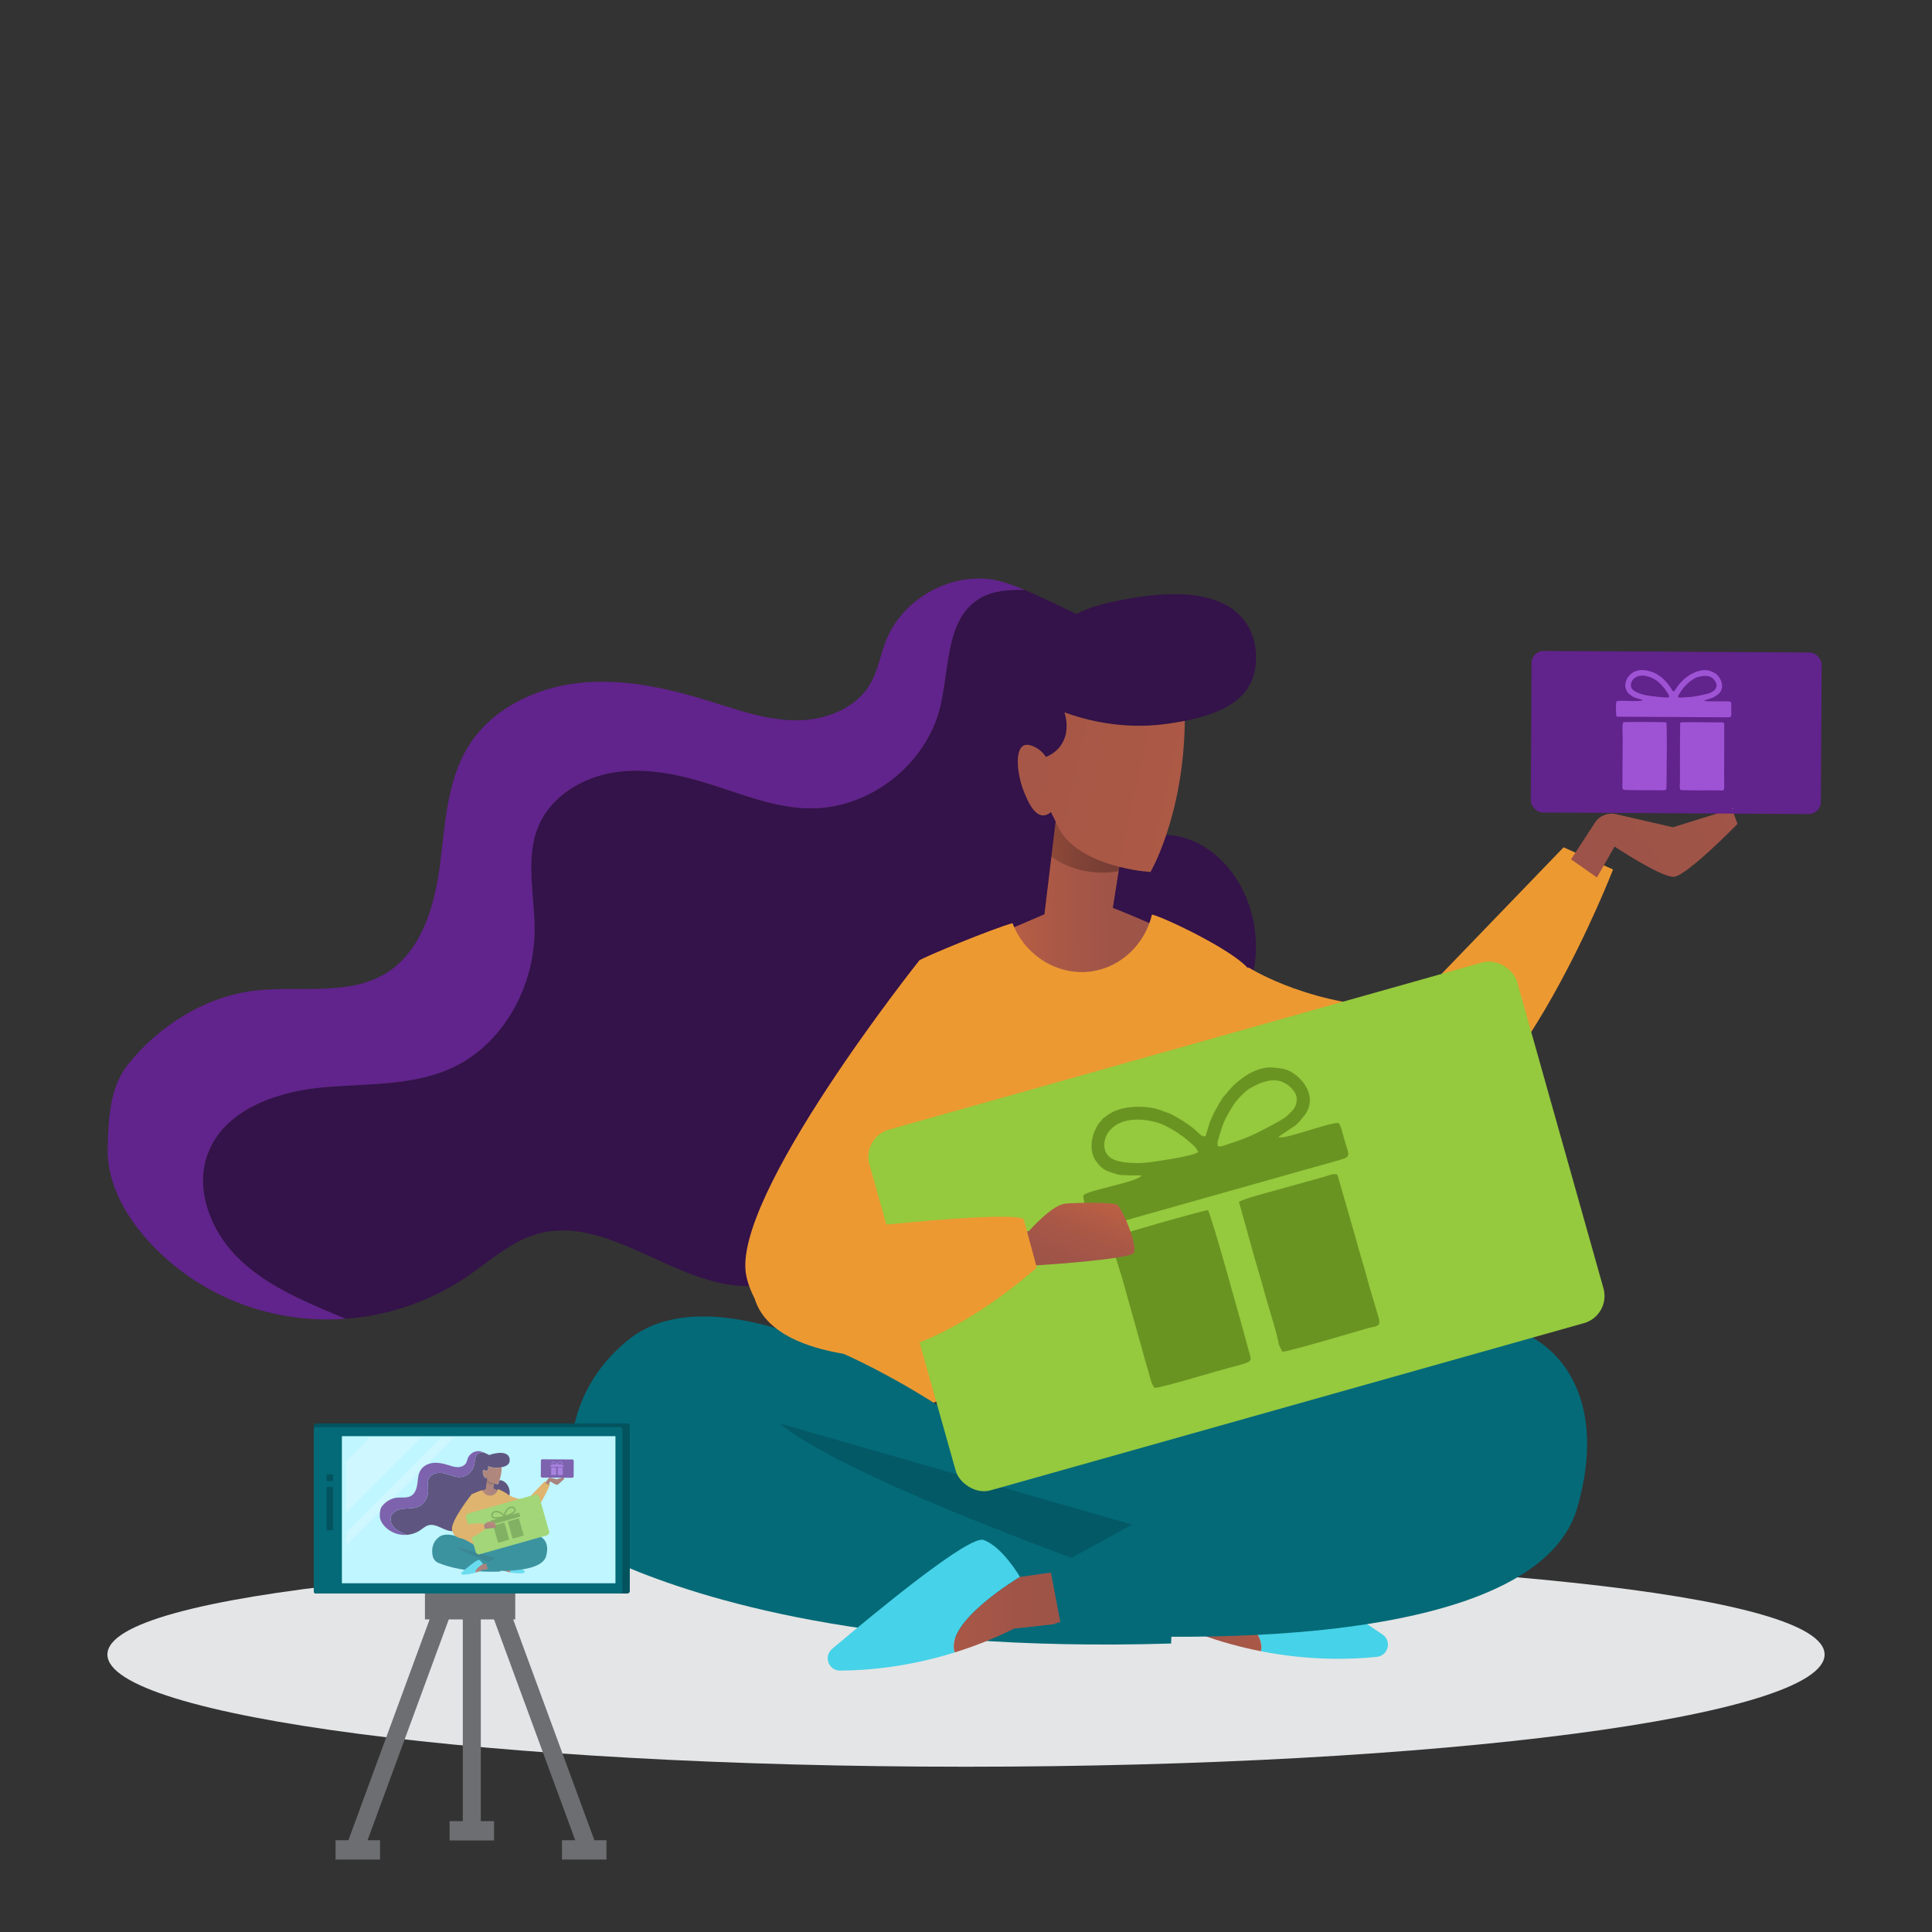 <?xml version="1.0" encoding="UTF-8"?>
<svg id="Layer_2" data-name="Layer 2" xmlns="http://www.w3.org/2000/svg" xmlns:xlink="http://www.w3.org/1999/xlink" viewBox="0 0 1024 1024">
  <rect x="0" y="0" width="1024" height="1024" fill="#333333" stroke="none"/>
  <defs>
    <linearGradient id="_ÂÁ_Ï_ÌÌ_È_____ËÂÌÚ_75" data-name="¡ÂÁ˚ÏˇÌÌ˚È „‡‰ËÂÌÚ 75" x1="1873.44" y1="396.625" x2="1982.106" y2="396.625" gradientTransform="translate(-1367.459 77.087) rotate(-.837) scale(1 1.194)" gradientUnits="userSpaceOnUse">
      <stop offset="0" stop-color="#c96642"/>
      <stop offset=".163" stop-color="#ad583d"/>
      <stop offset=".365" stop-color="#924b39"/>
      <stop offset=".571" stop-color="#7f4236"/>
      <stop offset=".781" stop-color="#733c34"/>
      <stop offset="1" stop-color="#703b34"/>
    </linearGradient>
    <linearGradient id="_ÂÁ_Ï_ÌÌ_È_____ËÂÌÚ_151" data-name="¡ÂÁ˚ÏˇÌÌ˚È „‡‰ËÂÌÚ 151" x1="1873.136" y1="675.97" x2="1981.802" y2="675.97" gradientTransform="translate(-1369.88 -108.544) rotate(-.837)" gradientUnits="userSpaceOnUse">
      <stop offset="0" stop-color="#c96642"/>
      <stop offset=".111" stop-color="#bf6143"/>
      <stop offset=".398" stop-color="#ac5946"/>
      <stop offset=".692" stop-color="#a05448"/>
      <stop offset="1" stop-color="#9d5349"/>
    </linearGradient>
    <linearGradient id="_ÂÁ_Ï_ÌÌ_È_____ËÂÌÚ_151-2" data-name="¡ÂÁ˚ÏˇÌÌ˚È „‡‰ËÂÌÚ 151" x1="3737.263" y1="773.59" x2="4387.253" y2="773.59" gradientTransform="translate(4694.384 515.977) rotate(-167.748) scale(1 -1)" xlink:href="#_ÂÁ_Ï_ÌÌ_È_____ËÂÌÚ_151"/>
    <linearGradient id="_ÂÁ_Ï_ÌÌ_È_____ËÂÌÚ_151-3" data-name="¡ÂÁ˚ÏˇÌÌ˚È „‡‰ËÂÌÚ 151" x1="438.696" y1="853.402" x2="582.377" y2="853.402" gradientTransform="matrix(1, 0, 0, 1, 0, 0)" xlink:href="#_ÂÁ_Ï_ÌÌ_È_____ËÂÌÚ_151"/>
    <linearGradient id="_ÂÁ_Ï_ÌÌ_È_____ËÂÌÚ_151-4" data-name="¡ÂÁ˚ÏˇÌÌ˚È „‡‰ËÂÌÚ 151" x1="176.219" y1="875.549" x2="319.898" y2="875.549" gradientTransform="translate(813.004 -43.912) rotate(173.771) scale(1 -1)" xlink:href="#_ÂÁ_Ï_ÌÌ_È_____ËÂÌÚ_151"/>
    <linearGradient id="_ÂÁ_Ï_ÌÌ_È_____ËÂÌÚ_151-5" data-name="¡ÂÁ˚ÏˇÌÌ˚È „‡‰ËÂÌÚ 151" x1="389.261" y1="957.635" x2="267.455" y2="1168.609" gradientTransform="translate(1075.683 -707.614) rotate(24.135)" xlink:href="#_ÂÁ_Ï_ÌÌ_È_____ËÂÌÚ_151"/>
    <linearGradient id="_ÂÁ_Ï_ÌÌ_È_____ËÂÌÚ_72" data-name="¡ÂÁ˚ÏˇÌÌ˚È „‡‰ËÂÌÚ 72" x1="918.018" y1="428.723" x2="918.76" y2="428.723" gradientTransform="matrix(1, 0, 0, 1, 0, 0)" gradientUnits="userSpaceOnUse">
      <stop offset="0" stop-color="#f5d29c"/>
      <stop offset=".711" stop-color="#f8d0aa"/>
      <stop offset="1" stop-color="#facfb2"/>
    </linearGradient>
    <linearGradient id="_ÂÁ_Ï_ÌÌ_È_____ËÂÌÚ_151-6" data-name="¡ÂÁ˚ÏˇÌÌ˚È „‡‰ËÂÌÚ 151" x1="817.811" y1="722.47" x2="787.599" y2="774.8" gradientTransform="translate(-520.245 -42.792) rotate(-3.03) scale(1.296 1)" xlink:href="#_ÂÁ_Ï_ÌÌ_È_____ËÂÌÚ_151"/>
    <linearGradient id="_ÂÁ_Ï_ÌÌ_È_____ËÂÌÚ_75-2" data-name="¡ÂÁ˚ÏˇÌÌ˚È „‡‰ËÂÌÚ 75" x1="1609.694" y1="619.659" x2="1621.988" y2="619.659" xlink:href="#_ÂÁ_Ï_ÌÌ_È_____ËÂÌÚ_75"/>
    <linearGradient id="_ÂÁ_Ï_ÌÌ_È_____ËÂÌÚ_151-7" data-name="¡ÂÁ˚ÏˇÌÌ˚È „‡‰ËÂÌÚ 151" x1="1609.381" y1="927.654" x2="1621.676" y2="927.654" xlink:href="#_ÂÁ_Ï_ÌÌ_È_____ËÂÌÚ_151"/>
    <linearGradient id="_ÂÁ_Ï_ÌÌ_È_____ËÂÌÚ_151-8" data-name="¡ÂÁ˚ÏˇÌÌ˚È „‡‰ËÂÌÚ 151" x1="4242.219" y1="1200.19" x2="4315.76" y2="1200.19" gradientTransform="translate(4694.384 515.977) rotate(-167.748) scale(1 -1)" xlink:href="#_ÂÁ_Ï_ÌÌ_È_____ËÂÌÚ_151"/>
    <linearGradient id="_ÂÁ_Ï_ÌÌ_È_____ËÂÌÚ_151-9" data-name="¡ÂÁ˚ÏˇÌÌ˚È „‡‰ËÂÌÚ 151" x1="244.484" y1="830.978" x2="260.74" y2="830.978" gradientTransform="matrix(1, 0, 0, 1, 0, 0)" xlink:href="#_ÂÁ_Ï_ÌÌ_È_____ËÂÌÚ_151"/>
    <linearGradient id="_ÂÁ_Ï_ÌÌ_È_____ËÂÌÚ_151-10" data-name="¡ÂÁ˚ÏˇÌÌ˚È „‡‰ËÂÌÚ 151" x1="626.91" y1="810.771" x2="643.166" y2="810.771" gradientTransform="translate(813.004 -43.912) rotate(173.771) scale(1 -1)" xlink:href="#_ÂÁ_Ï_ÌÌ_È_____ËÂÌÚ_151"/>
    <linearGradient id="_ÂÁ_Ï_ÌÌ_È_____ËÂÌÚ_151-11" data-name="¡ÂÁ˚ÏˇÌÌ˚È „‡‰ËÂÌÚ 151" x1="-91.823" y1="1661.637" x2="-105.604" y2="1685.507" gradientTransform="translate(1075.683 -707.614) rotate(24.135)" xlink:href="#_ÂÁ_Ï_ÌÌ_È_____ËÂÌÚ_151"/>
    <linearGradient id="_ÂÁ_Ï_ÌÌ_È_____ËÂÌÚ_72-2" data-name="¡ÂÁ˚ÏˇÌÌ˚È „‡‰ËÂÌÚ 72" x1="298.715" y1="782.93" x2="298.799" y2="782.93" xlink:href="#_ÂÁ_Ï_ÌÌ_È_____ËÂÌÚ_72"/>
    <linearGradient id="_ÂÁ_Ï_ÌÌ_È_____ËÂÌÚ_151-12" data-name="¡ÂÁ˚ÏˇÌÌ˚È „‡‰ËÂÌÚ 151" x1="566.666" y1="887.722" x2="563.248" y2="893.642" gradientTransform="translate(-520.245 -42.792) rotate(-3.03) scale(1.296 1)" xlink:href="#_ÂÁ_Ï_ÌÌ_È_____ËÂÌÚ_151"/>
  </defs>
  <path d="M967.067,876.938c0,32.84-203.74,59.463-455.067,59.463s-455.067-26.622-455.067-59.463,202.837-51.571,454.164-51.571,455.97,18.73,455.97,51.571Z" fill="#e4e5e6"/>
  <g>
    <g>
      <path d="M620.445,470.54c-3.498-4.273-30.996-17.166-30.996-17.166l3.036-23.302s-7.853,2.255-17.979-.092c-3.186-.739-6.587-1.951-10.053-3.821-2.558-1.382-5.142-3.084-7.691-5.287l-3.609,36.442s-22.044,11.393-32.208,16.118c-17.755,8.256-3.125,22.708-3.647,21.941,.032,.053,.071,.123,.128,.232,1.243,2.367,51.109,128.694,52.97,128.885,1.859,.192,53.545-149.675,50.047-153.95Z" fill="url(#_ÂÁ_Ï_ÌÌ_È_____ËÂÌÚ_75)"/>
      <path d="M620.808,495.48c-3.487-3.569-30.954-14.298-30.954-14.298l3.092-19.517s-7.858,1.906-17.978-.034c-3.184-.611-6.582-1.618-10.043-3.175-2.555-1.151-5.135-2.57-7.678-4.408l-3.695,30.518s-22.071,9.59-32.245,13.571c-17.774,6.954-3.179,19.019-3.698,18.378,.032,.044,.071,.103,.128,.194,1.238,1.978,50.802,107.625,52.663,107.781,1.859,.156,53.898-125.439,50.41-129.009Z" fill="url(#_ÂÁ_Ï_ÌÌ_È_____ËÂÌÚ_151)"/>
      <path d="M620.808,495.479c-3.487-3.569-30.955-14.298-30.955-14.298l3.093-19.516,.353-2.233c9.141,2.289,16.475,2.72,16.475,2.72,0,0,4.068-6.9,8.363-19.631,2.606,.119,5.181,.468,7.696,1.069,28.024,6.683,49.289,44.066,35.529,82.562l-28.388,17.327c-10.79,5.499-22.074,9.995-33.638,13.589,12.145-30.365,23.136-59.882,21.471-61.588Z" fill="#34124a"/>
      <path d="M125.967,666.545c-14.418-14.351-23.003-36.518-15.671-55.496,8.634-22.347,35.003-32.056,58.834-34.512,23.829-2.456,48.92-.534,70.637-10.647,26.987-12.564,43.388-42.785,43.576-72.553,.117-18.887-5.308-38.768,2.289-56.059,6.761-15.392,22.956-25.148,39.553-27.833,16.597-2.684,33.593,.751,49.653,5.723,18,5.572,35.853,13.17,54.697,13.289,31.402,.195,61.402-23.262,68.789-53.783,4.985-20.611,2.844-46.979,21.167-57.652,7.023-4.09,15.257-4.487,23.532-4.379,9.972,4.169,20.573,9.608,27.506,12.76,8.044-4.057,16.164-6.198,30.726-8.596,53.097-8.738,64.609,14.58,64.476,31.956-.14,18.88-13.256,28.444-37.751,33.327-3.597,.717-7.272,1.307-10.987,1.771-22.757,2.835-41.645-2.234-52.831-6.283,.333,.945,3.485,10.348-2.174,17.903-2.512,3.353-5.727,4.964-7.569,5.699l-1.542-1.935-2.103-1.917c-2.799-1.904-6.261-3.51-8.627-1.916-4.535,3.052-2.712,16.312,.765,24.699,1.763,4.251,5.247,12.648,10.539,12.044,1.238-.139,2.448-.818,3.582-1.835,.795,1.664,1.609,3.327,2.48,4.988h0l-2.269,18.736-3.695,30.519s-22.07,9.589-32.245,13.568c-17.775,6.955-3.18,19.021-3.698,18.38,.032,.043,.071,.103,.128,.194,.582,.933,11.91,24.913,23.917,50.016-3.454,.101-6.908,.188-10.364,.12-21.956-.428-47.345-3.001-62.443,12.946-15.432,16.298-10.986,42.589-18.462,63.753-7.682,21.753-29.654,37.641-52.719,38.124-39.594,.83-75.388-38.683-113.383-27.505-13.717,4.035-24.626,14.154-36.439,22.208-19.744,13.462-42.119,20.945-64.684,22.611-1.585-.666-3.169-1.332-4.754-1.996-18.757-7.879-38.018-16.087-52.437-30.439Z" fill="#34124a"/>
      <path d="M67.9,564.112c16.532-20.576,40.484-35.723,66.676-38.989,23.737-2.961,49.979,3.22,70.265-9.458,18.607-11.629,25.438-35.248,28.308-57.002,2.87-21.755,3.612-44.849,15.29-63.426,12.354-19.65,35.416-30.759,58.488-33.261,23.075-2.503,46.314,2.595,68.49,9.445,14.963,4.619,29.982,10.109,45.637,10.366,15.658,.256,32.511-5.895,40.306-19.475,4.031-7.023,5.274-15.268,8.256-22.794,8.625-21.775,33.322-35.915,56.467-32.328,4.692,.728,10.695,2.846,16.94,5.456-8.275-.108-16.509,.289-23.532,4.379-18.323,10.673-16.182,37.04-21.167,57.652-7.386,30.52-37.387,53.977-68.789,53.783-18.844-.119-36.697-7.717-54.697-13.289-16.06-4.972-33.057-8.408-49.653-5.723-16.597,2.684-32.792,12.44-39.553,27.833-7.597,17.291-2.172,37.172-2.289,56.059-.187,29.769-16.588,59.989-43.576,72.553-21.717,10.112-46.808,8.19-70.637,10.647-23.831,2.456-50.2,12.165-58.834,34.512-7.332,18.978,1.253,41.144,15.671,55.496,14.42,14.352,33.68,22.56,52.437,30.439,1.585,.664,3.17,1.33,4.754,1.996-37.287,2.751-75.093-10.414-102.407-38.937-13.502-14.101-24.234-32.366-23.683-51.88,.438-15.509,1.113-31.956,10.831-44.051Z" fill="#61238c"/>
      <path d="M619.309,509.153l42.78,3.802s34.442,21.887,84.802,21.018l81.839-84.875,26.223,11.75s-50.77,131.555-105.524,145.41c-51.583,13.052-172.161-51.501-172.161-51.501l42.041-45.604Z" fill="#ed9932"/>
      <path d="M616.994,383.863c-22.757,2.835-41.644-2.233-52.83-6.283,.333,.943,3.485,10.349-2.173,17.904-2.512,3.354-5.727,4.963-7.569,5.699l-1.541-1.934c-.655-.532-1.293-1.366-2.104-1.918-2.798-1.904-6.259-3.51-8.626-1.916-4.535,3.053-2.713,16.313,.765,24.699,1.763,4.251,5.247,12.65,10.538,12.046,1.239-.139,2.448-.818,3.584-1.835,.795,1.665,1.609,3.327,2.479,4.988h.001l-0-.001c.024,.036,.051,.067,.075,.103l.046,.199c3.594,9.835,12.568,16.063,21.957,19.987,3.957,1.654,7.978,2.896,11.705,3.831,9.142,2.291,16.475,2.721,16.475,2.721,0,0,4.07-6.901,8.363-19.631,4.644-13.767,9.539-34.366,9.843-60.43-3.595,.717-7.272,1.307-10.987,1.771Z" fill="url(#_ÂÁ_Ï_ÌÌ_È_____ËÂÌÚ_151-2)"/>
      <path d="M507.122,512.515l-19.873-3.458s-100.131,125.738-91.723,167.013c8.408,41.276,85.609,74.218,85.609,74.218l78.729-39.057-52.741-198.715Z" fill="#ed9932"/>
      <path d="M536.678,489.311c6.762,17.708,24.681,28.212,42.295,25.478,15.265-2.369,27.875-14.304,31.593-30.065,5.823,1.222,41.365,18.022,50.556,28.12-12.06,63.017-14.929,136.133-26.988,199.15-43.823,5.265-90.641,10.531-134.464,15.797-6.115-71.51-6.306-147.225-12.421-218.735,1.964-1.644,39.037-16.963,49.429-19.746Z" fill="#ed9932"/>
      <polygon points="627.532 801.113 401.11 741.366 395.958 784.354 579.381 865.468 657.764 847.698 627.532 801.113" fill="#035966"/>
      <path d="M620.647,813.957l3.826,2.812,2.047-1.127,4.598,1.319,.255-3.991,151.534-83.424-15.766-23.444s-99.926,44.704-129.724,44.187c-.672-.011-1.354,.006-2.036,.02l1.733-27.083-83.6,28.289-49.434-1.998s-118.73-82.939-171.734-38.845c-33.331,27.728-32.591,64.421-27.449,87.84,3.131,14.262,12.952,26.079,26.42,31.718,40.286,16.867,128.827,45.707,289.392,40.871l1.056-26.129s-167.902-56.982-208.381-90.46l207.262,59.446Z" fill="#046a78"/>
      <path d="M540.617,835.812s-9.304-16.084-19.346-19.593c-7.604-2.658-56.812,37.91-80.26,57.769-4.649,3.937-1.818,11.487,4.273,11.461,14.02-.057,35.769-1.827,60.771-9.632-5.73-16.076,34.562-40.006,34.562-40.006Z" fill="#46d2e8"/>
      <path d="M577.901,830.987l-24.874,3.046-12.41,1.779s-40.292,23.93-34.562,40.006c10.069-3.144,20.651-7.238,31.492-12.636l20.614-2.242,24.217-8.459-4.477-21.494Z" fill="url(#_ÂÁ_Ï_ÌÌ_È_____ËÂÌÚ_151-3)"/>
      <path d="M629.597,839.163s7.505-16.998,17.107-21.575c7.271-3.467,60.588,31.524,86.052,48.722,5.048,3.409,3.053,11.222-3.004,11.857-13.943,1.464-35.756,2.063-61.458-2.984,3.952-16.603-38.698-36.021-38.698-36.021Z" fill="#46d2e8"/>
      <path d="M592.01,838.41l25.058,.33,12.53,.423s42.65,19.418,38.698,36.021c-10.351-2.033-21.314-4.955-32.676-9.146l-20.736,.007-24.992-5.783,2.119-21.852Z" fill="url(#_ÂÁ_Ï_ÌÌ_È_____ËÂÌÚ_151-4)"/>
      <path d="M556.664,831.736s168.802-90.611,200.335-118.999c31.533-28.388,104.215-.853,78.986,86.391-25.229,87.245-272.923,66.146-272.923,66.146l-6.399-33.538Z" fill="#046a78"/>
      <path d="M832.694,455.461l12.655-19.424c2.408-3.696,6.866-5.496,11.165-4.509l30.202,6.937,31.304-9.743,2.883,7.982s-27.04,27.734-33.81,28.021c-6.77,.287-31.337-16.035-31.337-16.035l-9.343,16.403-13.72-9.634Z" fill="url(#_ÂÁ_Ï_ÌÌ_È_____ËÂÌÚ_151-5)"/>
    </g>
    <g>
      <rect x="477.006" y="550.693" width="356.673" height="198.627" rx="14.95" ry="14.95" transform="translate(1462.4 1097.935) rotate(164.265)" fill="#95c93e"/>
      <path d="M635.03,610.622c-2.596,2.131-19.345,4.475-24.425,5.252-5.3,.811-16.279,1.153-21.399-1.846-5.633-3.3-4.015-10.483-2.248-13.22,5.667-8.779,17.948-8.413,26.845-5.706,3.517,1.07,9.252,4.353,11.484,6.148,1.056,.849,1.241,.674,2.569,1.814,2.142,1.839,6.299,4.733,7.174,7.559h0Zm52.259-28.44c.09,5.024-2.609,6.636-4.434,8.597-1.857,1.996-7.038,4.665-9.532,6.01-8.656,4.666-12.714,6.485-22.832,9.806-2.645,.868-6.277,2.67-4.95-2.032,2.443-8.656,3.164-10.628,7.825-18.306,1.7-2.801,6.369-7.933,9.473-9.633,4.588-2.512,9.774-4.876,14.996-3.765,4.826,1.027,9.391,5.857,9.453,9.323h0Zm-48.344,20.103c-1.331,.069-2.185-.29-3.111-1.223-3.867-3.895-8.466-6.867-13.19-9.517-3.369-1.891-3.181-1.433-5.773-2.475-4.055-1.632-8.018-2.459-13.548-2.472-4.742-.011-11.245,.925-15.52,3.936-.808,.57-2.223,1.491-3.043,2.184-.898,.759-.537,.526-1.053,1.199-.5,.652-.45,.548-1.054,1.204-.976,1.061-2.542,4.392-3.024,5.768-1.295,3.691-1.89,9.753,.837,13.856,1.726,2.598,2.631,3.535,4.656,4.995,1.664,1.2,7.41,2.96,9.312,3.109,1.177,.092,2.239-.069,3.522,.09,2.138,.265,5.7-.203,7.025,.189-2.404,3.563-29.555,7.811-30.767,10.539-.446,1.004,2.903,14.494,5.378,17.941l127.486-35.952c9.836-2.764,8.218-1.926,5.392-11.896-.422-1.488-1.851-7.848-3.04-8.463-2.216-1.145-26.765,7.961-30.727,7.546-1.307-.137-.705-.129-1.081-.309l9.034-6.054c1.817-1.471,3.319-3.576,4.472-4.961,5.794-6.954,3.008-15.834-3.977-21.444-4.758-3.82-7.635-3.708-11.97-4.221-10.362-1.226-20.899,8.105-25.196,13.733-.964,1.263-1.261,1.175-2.187,2.662-2.49,4.001-5.673,9.509-7.025,13.979l-1.832,6.056h0Zm30.006,78.143c2.457,9.56,5.775,19.307,7.963,27.994,1.206,4.788,.27,3.305,2.732,8.023,3.483-.021,39.089-10.7,45.558-12.534,3.803-1.078,6.974-.377,5.552-5.394l-4.94-16.597c-2.616-10.124-5.178-17.638-7.628-26.938l-9.325-32.407c-2.291-.792-3.781,.231-6.437,.984l-25.916,7.21c-4.393,1.363-17.136,4.394-19.823,6.284l8.036,28.873,4.229,14.5h0Zm-56.853,55.153c1.439,.488,28.988-7.698,33.019-8.848,20.534-5.858,18.633-3.498,16.507-11.68-.716-2.755-1.432-5.434-2.211-8.18-2.105-7.427-17.435-63.306-19.192-65.471-2.854,.2-49.576,13.53-50.814,14.459-1.092,2.812,3.794,16.111,4.91,20.071l11.351,40.434c.883,3.398,1.92,6.903,2.905,10.281,.75,2.573,1.926,8.085,3.526,8.935h0Z" fill="#6a9422"/>
    </g>
    <g>
      <rect x="811.547" y="345.422" width="153.761" height="85.627" rx="6.445" ry="6.445" transform="translate(1774.623 781.539) rotate(-179.673)" fill="#61238c"/>
      <path d="M884.71,369.498c-1.33,.573-8.548-.453-10.745-.738-2.292-.296-6.881-1.464-8.645-3.317-1.94-2.039-.413-4.821,.646-5.745,3.395-2.961,8.439-1.345,11.802,.838,1.329,.863,3.314,2.907,4.024,3.917,.336,.478,.434,.427,.848,1.058,.668,1.017,2.045,2.712,2.07,3.987h0Zm25.041-5.549c-.562,2.092-1.872,2.438-2.862,3.033-1.008,.605-3.472,1.093-4.666,1.353-4.143,.901-6.041,1.17-10.628,1.339-1.199,.044-2.919,.357-1.808-1.432,2.045-3.294,2.578-4.025,5.425-6.65,1.038-.958,3.585-2.527,5.073-2.861,2.2-.494,4.631-.854,6.662,.229,1.877,1.001,3.192,3.546,2.804,4.99h0Zm-22.425,2.562c-.56-.13-.871-.381-1.143-.878-1.137-2.075-2.688-3.855-4.329-5.516-1.17-1.185-1.147-.973-2.096-1.714-1.485-1.16-3.028-1.975-5.318-2.64-1.963-.57-4.769-.958-6.899-.221-.403,.14-1.099,.353-1.521,.542-.463,.207-.285,.154-.579,.371-.285,.211-.252,.173-.58,.373-.531,.323-1.577,1.516-1.941,2.029-.977,1.375-1.946,3.815-1.306,5.84,.405,1.282,.668,1.778,1.333,2.625,.546,.696,2.716,2.11,3.487,2.399,.477,.178,.936,.238,1.448,.457,.854,.365,2.385,.596,2.888,.916-1.421,1.189-13.175-.29-14.003,.696-.305,.363-.526,6.35,.088,8.074l57.102,.312c4.404,.028,3.634,.182,3.653-4.285,.003-.667,.169-3.472-.25-3.868-.782-.739-12.037,.106-13.629-.539-.525-.213-.277-.137-.411-.257l4.465-1.431c.928-.393,1.801-1.086,2.444-1.522,3.23-2.19,3.135-6.201,.91-9.358-1.515-2.15-2.721-2.447-4.455-3.176-4.147-1.744-9.625,.865-12.076,2.684-.55,.408-.663,.336-1.223,.842-1.509,1.361-3.484,3.263-4.578,4.953l-1.481,2.29h0Zm3.11,35.951c-.122,4.253,.09,8.687-.04,12.547-.072,2.127-.282,1.401,.175,3.65,1.445,.407,17.47,.23,20.368,.242,1.704,.007,2.934,.676,2.943-1.572l-.067-7.465c.124-4.506-.041-7.924,.053-12.07l.002-14.537c-.855-.601-1.594-.355-2.784-.36l-11.596-.104c-1.983,.041-7.623-.224-8.962,.239l-.115,12.92,.022,6.511h0Zm-30.131,16.067c.538,.374,12.927,.269,14.734,.273,9.205,.022,8.136,.773,8.231-2.87,.032-1.227,.055-2.422,.06-3.653,.014-3.328,.328-28.305-.141-29.412-1.206-.258-22.151-.308-22.775-.071-.788,1.035-.35,7.127-.36,8.9l-.12,18.104c-.04,1.513-.028,3.089-.023,4.606,.004,1.155-.167,3.579,.395,4.122h0Z" fill="#9e53d4"/>
    </g>
    <path d="M918.106,428.865l-.087-.14s1.61-.401,.087,.14Z" fill="url(#_ÂÁ_Ï_ÌÌ_È_____ËÂÌÚ_72)"/>
    <path d="M502.657,654.747l20.028,1.699,7.645-1.783,15.026-2.174s12.136-13.867,19.252-14.526c7.115-.659,24.271-.732,27.195,.485s11.285,21.853,9.104,25.683c-2.181,3.83-73.958,8.58-75.46,7.226-1.502-1.354-2.247-5.339-2.247-5.339l-20.543-11.271Z" fill="url(#_ÂÁ_Ï_ÌÌ_È_____ËÂÌÚ_151-6)"/>
    <path d="M405.535,656.098s126.642-15.593,137.047-9.978l6.915,25.683s-57.944,53.136-102.262,45.763c-44.318-7.373-58.278-30.058-41.7-61.468Z" fill="#ed9932"/>
  </g>
  <g>
    <g id="cell">
      <g>
        <g>
          <rect x="204.98" y="715.778" width="90.176" height="167.475" rx="1.243" ry="1.243" transform="translate(-549.448 1049.584) rotate(-90)" fill="#03535e"/>
          <rect x="203.997" y="718.756" width="88.182" height="163.514" rx="1.022" ry="1.022" transform="translate(-552.425 1048.6) rotate(-90)" fill="#046a78"/>
          <rect x="181.224" y="761.205" width="144.982" height="77.955" fill="#bff6ff"/>
          <rect x="163.326" y="797.903" width="22.923" height="3.393" rx=".228" ry=".228" transform="translate(-624.812 974.387) rotate(-90)" fill="#03535e"/>
          <rect x="173.004" y="781.551" width="3.567" height="3.393" rx=".228" ry=".228" transform="translate(-608.46 958.035) rotate(-90)" fill="#03535e"/>
          <g>
            <polygon points="233.888 761.797 183.386 812.3 183.386 819.275 240.864 761.797 233.888 761.797" fill="#f3faff" opacity=".29"/>
            <polygon points="196.067 761.797 183.386 774.479 183.386 801.897 223.485 761.797 196.067 761.797" fill="#f3faff" opacity=".29"/>
          </g>
        </g>
        <polygon points="315.041 975.361 271.988 858.321 273.094 858.321 273.094 844.603 225.229 844.603 225.229 858.321 227.704 858.321 184.651 975.361 177.848 975.361 177.848 985.602 201.422 985.602 201.422 975.361 194.812 975.361 237.866 858.321 245.3 858.321 245.3 965.246 238.281 965.246 238.281 975.488 261.855 975.488 261.855 965.246 254.836 965.246 254.836 858.321 261.827 858.321 304.88 975.361 297.864 975.361 297.864 985.602 321.439 985.602 321.439 975.361 315.041 975.361" fill="#6d6e71"/>
      </g>
    </g>
    <g opacity=".7">
      <g>
        <path d="M265.047,787.661c-.396-.483-3.507-1.942-3.507-1.942l.344-2.636s-.889,.255-2.034-.01c-.36-.084-.745-.221-1.137-.432-.289-.156-.582-.349-.87-.598l-.408,4.123s-2.494,1.289-3.644,1.824c-2.009,.934-.354,2.569-.413,2.482l.015,.026c.141,.268,5.783,14.561,5.993,14.582,.21,.022,6.058-16.934,5.662-17.418Z" fill="url(#_ÂÁ_Ï_ÌÌ_È_____ËÂÌÚ_75-2)"/>
        <path d="M265.088,790.483c-.395-.404-3.502-1.618-3.502-1.618l.35-2.208s-.889,.216-2.034-.004c-.36-.069-.745-.183-1.136-.359-.289-.13-.581-.291-.869-.499l-.418,3.453s-2.497,1.085-3.648,1.535c-2.011,.787-.36,2.152-.418,2.079l.014,.022c.14,.224,5.748,12.177,5.958,12.194,.21,.018,6.098-14.192,5.703-14.596Z" fill="url(#_ÂÁ_Ï_ÌÌ_È_____ËÂÌÚ_151-7)"/>
        <path d="M265.088,790.482c-.395-.404-3.502-1.618-3.502-1.618l.35-2.208,.04-.253c1.034,.259,1.864,.308,1.864,.308,0,0,.46-.781,.946-2.221,.295,.013,.586,.053,.871,.121,3.171,.756,5.577,4.986,4.02,9.341l-3.212,1.96c-1.221,.622-2.498,1.131-3.806,1.537,1.374-3.436,2.618-6.775,2.429-6.968Z" fill="#34124a"/>
        <path d="M209.101,809.837c-1.631-1.624-2.603-4.132-1.773-6.279,.977-2.528,3.96-3.627,6.657-3.905,2.696-.278,5.535-.06,7.992-1.205,3.053-1.422,4.909-4.841,4.93-8.209,.013-2.137-.601-4.386,.259-6.343,.765-1.742,2.597-2.845,4.475-3.149,1.878-.304,3.801,.085,5.618,.648,2.037,.63,4.056,1.49,6.188,1.504,3.553,.022,6.947-2.632,7.783-6.085,.564-2.332,.322-5.315,2.395-6.523,.795-.463,1.726-.508,2.662-.495,1.128,.472,2.328,1.087,3.112,1.444,.91-.459,1.829-.701,3.476-.973,6.008-.989,7.31,1.65,7.295,3.616-.016,2.136-1.5,3.218-4.271,3.771-.407,.081-.823,.148-1.243,.2-2.575,.321-4.712-.253-5.977-.711,.038,.107,.394,1.171-.246,2.026-.284,.379-.648,.562-.856,.645l-.174-.219-.238-.217c-.317-.215-.708-.397-.976-.217-.513,.345-.307,1.846,.087,2.795,.2,.481,.594,1.431,1.192,1.363,.14-.016,.277-.093,.405-.208,.09,.188,.182,.376,.281,.564h0l-.257,2.12-.418,3.453s-2.497,1.085-3.648,1.535c-2.011,.787-.36,2.152-.418,2.08l.015,.022c.066,.106,1.348,2.819,2.706,5.659-.391,.011-.782,.021-1.173,.014-2.484-.048-5.357-.34-7.065,1.465-1.746,1.844-1.243,4.819-2.089,7.213-.869,2.461-3.355,4.259-5.965,4.313-4.48,.094-8.53-4.377-12.828-3.112-1.552,.457-2.786,1.601-4.123,2.513-2.234,1.523-4.765,2.37-7.318,2.558-.179-.075-.359-.151-.538-.226-2.122-.891-4.301-1.82-5.933-3.444Z" fill="#34124a"/>
        <path d="M202.531,798.248c1.87-2.328,4.58-4.042,7.544-4.411,2.686-.335,5.655,.364,7.95-1.07,2.105-1.316,2.878-3.988,3.203-6.449,.325-2.461,.409-5.074,1.73-7.176,1.398-2.223,4.007-3.48,6.617-3.763,2.611-.283,5.24,.294,7.749,1.069,1.693,.523,3.392,1.144,5.163,1.173,1.772,.029,3.678-.667,4.56-2.203,.456-.795,.597-1.727,.934-2.579,.976-2.464,3.77-4.064,6.389-3.658,.531,.082,1.21,.322,1.917,.617-.936-.012-1.868,.033-2.662,.495-2.073,1.208-1.831,4.191-2.395,6.523-.836,3.453-4.23,6.107-7.783,6.085-2.132-.013-4.152-.873-6.188-1.504-1.817-.563-3.74-.951-5.618-.648-1.878,.304-3.71,1.407-4.475,3.149-.86,1.956-.246,4.206-.259,6.343-.021,3.368-1.877,6.787-4.93,8.209-2.457,1.144-5.296,.927-7.992,1.205-2.696,.278-5.68,1.376-6.657,3.905-.83,2.147,.142,4.655,1.773,6.279,1.631,1.624,3.811,2.552,5.933,3.444,.179,.075,.359,.151,.538,.226-4.219,.311-8.496-1.178-11.587-4.405-1.528-1.595-2.742-3.662-2.679-5.87,.05-1.755,.126-3.616,1.225-4.984Z" fill="#61238c"/>
        <path d="M264.918,792.03l4.84,.43s3.897,2.476,9.595,2.378l9.259-9.603,2.967,1.329s-5.744,14.884-11.939,16.452c-5.836,1.477-19.479-5.827-19.479-5.827l4.757-5.16Z" fill="#ed9932"/>
        <path d="M264.656,777.854c-2.575,.321-4.712-.253-5.977-.711,.038,.107,.394,1.171-.246,2.026-.284,.379-.648,.561-.856,.645l-.174-.219c-.074-.06-.146-.155-.238-.217-.317-.215-.708-.397-.976-.217-.513,.345-.307,1.846,.087,2.794,.199,.481,.594,1.431,1.192,1.363,.14-.016,.277-.093,.405-.208,.09,.188,.182,.376,.281,.564h0v-0l.009,.012,.005,.022c.407,1.113,1.422,1.817,2.484,2.261,.448,.187,.903,.328,1.324,.433,1.034,.259,1.864,.308,1.864,.308,0,0,.46-.781,.946-2.221,.525-1.558,1.079-3.888,1.114-6.837-.407,.081-.823,.148-1.243,.2Z" fill="url(#_ÂÁ_Ï_ÌÌ_È_____ËÂÌÚ_151-8)"/>
        <path d="M252.225,792.41l-2.249-.391s-11.329,14.226-10.378,18.896c.951,4.67,9.686,8.397,9.686,8.397l8.908-4.419-5.967-22.483Z" fill="#ed9932"/>
        <path d="M255.569,789.785c.765,2.004,2.792,3.192,4.785,2.883,1.727-.268,3.154-1.618,3.575-3.402,.659,.138,4.68,2.039,5.72,3.182-1.364,7.13-1.689,15.402-3.054,22.532-4.958,.596-10.255,1.192-15.213,1.787-.692-8.091-.713-16.657-1.405-24.748,.222-.186,4.417-1.919,5.592-2.234Z" fill="#ed9932"/>
        <polygon points="265.849 825.062 240.231 818.302 239.648 823.166 260.401 832.344 269.269 830.333 265.849 825.062" fill="#035966"/>
        <path d="M265.07,826.516l.433,.318,.232-.128,.52,.149,.029-.451,17.145-9.439-1.784-2.653s-11.306,5.058-14.677,4.999c-.076-.001-.153,.001-.23,.002l.196-3.064-9.459,3.201-5.593-.226s-13.433-9.384-19.43-4.395c-3.771,3.137-3.687,7.289-3.106,9.938,.354,1.614,1.465,2.951,2.989,3.589,4.558,1.908,14.576,5.171,32.742,4.624l.119-2.956s-18.997-6.447-23.576-10.235l23.45,6.726Z" fill="#046a78"/>
        <path d="M256.015,828.988s-1.053-1.82-2.189-2.217c-.86-.301-6.428,4.289-9.081,6.536-.526,.445-.206,1.3,.483,1.297,1.586-.006,4.047-.207,6.876-1.09-.648-1.819,3.91-4.526,3.91-4.526Z" fill="#46d2e8"/>
        <path d="M260.233,828.442l-2.814,.345-1.404,.201s-4.559,2.707-3.91,4.526c1.139-.356,2.336-.819,3.563-1.43l2.332-.254,2.74-.957-.506-2.432Z" fill="url(#_ÂÁ_Ï_ÌÌ_È_____ËÂÌÚ_151-9)"/>
        <path d="M266.082,829.367s.849-1.923,1.936-2.441c.823-.392,6.855,3.567,9.736,5.513,.571,.386,.345,1.27-.34,1.342-1.578,.166-4.045,.233-6.953-.338,.447-1.878-4.378-4.075-4.378-4.075Z" fill="#46d2e8"/>
        <path d="M261.83,829.282l2.835,.037,1.418,.048s4.825,2.197,4.378,4.075c-1.171-.23-2.412-.561-3.697-1.035l-2.346,.001-2.828-.654,.24-2.472Z" fill="url(#_ÂÁ_Ï_ÌÌ_È_____ËÂÌÚ_151-10)"/>
        <path d="M257.831,828.527s19.099-10.252,22.666-13.464c3.568-3.212,11.791-.097,8.937,9.774-2.854,9.871-30.879,7.484-30.879,7.484l-.724-3.795Z" fill="#046a78"/>
        <path d="M289.061,785.955l1.432-2.198c.272-.418,.777-.622,1.263-.51l3.417,.785,3.542-1.102,.326,.903s-3.059,3.138-3.825,3.17c-.766,.032-3.546-1.814-3.546-1.814l-1.057,1.856-1.552-1.09Z" fill="url(#_ÂÁ_Ï_ÌÌ_È_____ËÂÌÚ_151-11)"/>
      </g>
      <g>
        <rect x="248.818" y="796.729" width="40.355" height="22.473" rx="1.692" ry="1.692" transform="translate(747.019 1512.707) rotate(164.265)" fill="#95c93e"/>
        <path d="M266.697,803.51c-.294,.241-2.189,.506-2.764,.594-.6,.092-1.842,.13-2.421-.209-.637-.373-.454-1.186-.254-1.496,.641-.993,2.031-.952,3.037-.646,.398,.121,1.047,.492,1.299,.696,.119,.096,.14,.076,.291,.205,.242,.208,.713,.535,.812,.855h0Zm5.913-3.218c.01,.568-.295,.751-.502,.973-.21,.226-.796,.528-1.078,.68-.979,.528-1.439,.734-2.583,1.11-.299,.098-.71,.302-.56-.23,.276-.979,.358-1.202,.885-2.071,.192-.317,.721-.898,1.072-1.09,.519-.284,1.106-.552,1.697-.426,.546,.116,1.063,.663,1.07,1.055h0Zm-5.47,2.274c-.151,.008-.247-.033-.352-.138-.438-.441-.958-.777-1.492-1.077-.381-.214-.36-.162-.653-.28-.459-.185-.907-.278-1.533-.28-.537-.001-1.272,.105-1.756,.445-.091,.064-.251,.169-.344,.247-.102,.086-.061,.06-.119,.136-.057,.074-.051,.062-.119,.136-.11,.12-.288,.497-.342,.653-.147,.418-.214,1.103,.095,1.568,.195,.294,.298,.4,.527,.565,.188,.136,.838,.335,1.054,.352,.133,.01,.253-.008,.399,.01,.242,.03,.645-.023,.795,.021-.272,.403-3.344,.884-3.481,1.192-.05,.114,.328,1.64,.609,2.03l14.424-4.068c1.113-.313,.93-.218,.61-1.346-.048-.168-.209-.888-.344-.957-.251-.13-3.028,.901-3.476,.854-.148-.015-.08-.015-.122-.035l1.022-.685c.206-.166,.376-.405,.506-.561,.655-.787,.34-1.792-.45-2.426-.538-.432-.864-.42-1.354-.478-1.172-.139-2.365,.917-2.851,1.554-.109,.143-.143,.133-.247,.301-.282,.453-.642,1.076-.795,1.582l-.207,.685h0Zm3.395,8.841c.278,1.082,.653,2.184,.901,3.167,.136,.542,.031,.374,.309,.908,.394-.002,4.423-1.211,5.155-1.418,.43-.122,.789-.043,.628-.61l-.559-1.878c-.296-1.145-.586-1.996-.863-3.048l-1.055-3.667c-.259-.09-.428,.026-.728,.111l-2.932,.816c-.497,.154-1.939,.497-2.243,.711l.909,3.267,.478,1.641h0Zm-6.432,6.24c.163,.055,3.28-.871,3.736-1.001,2.323-.663,2.108-.396,1.868-1.322-.081-.312-.162-.615-.25-.926-.238-.84-1.973-7.163-2.171-7.408-.323,.023-5.609,1.531-5.749,1.636-.123,.318,.429,1.823,.555,2.271l1.284,4.575c.1,.384,.217,.781,.329,1.163,.085,.291,.218,.915,.399,1.011h0Z" fill="#6a9422"/>
      </g>
      <g>
        <rect x="286.668" y="773.505" width="17.397" height="9.688" rx=".729" ry=".729" transform="translate(586.284 1558.372) rotate(-179.673)" fill="#61238c"/>
        <path d="M294.946,776.229c-.15,.065-.967-.051-1.216-.083-.259-.034-.779-.166-.978-.375-.219-.231-.047-.546,.073-.65,.384-.335,.955-.152,1.335,.095,.15,.098,.375,.329,.455,.443,.038,.054,.049,.048,.096,.12,.076,.115,.231,.307,.234,.451h0Zm2.833-.628c-.064,.237-.212,.276-.324,.343-.114,.068-.393,.124-.528,.153-.469,.102-.683,.132-1.202,.152-.136,.005-.33,.04-.205-.162,.231-.373,.292-.455,.614-.752,.117-.108,.406-.286,.574-.324,.249-.056,.524-.097,.754,.026,.212,.113,.361,.401,.317,.565h0Zm-2.537,.29c-.063-.015-.098-.043-.129-.099-.129-.235-.304-.436-.49-.624-.132-.134-.13-.11-.237-.194-.168-.131-.343-.223-.602-.299-.222-.065-.54-.108-.781-.025-.046,.016-.124,.04-.172,.061-.052,.023-.032,.017-.066,.042-.032,.024-.029,.02-.066,.042-.06,.037-.178,.172-.22,.23-.111,.156-.22,.432-.148,.661,.046,.145,.076,.201,.151,.297,.062,.079,.307,.239,.395,.271,.054,.02,.106,.027,.164,.052,.097,.041,.27,.067,.327,.104-.161,.135-1.491-.033-1.584,.079-.034,.041-.06,.719,.01,.913l6.461,.035c.498,.003,.411,.021,.413-.485,0-.075,.019-.393-.028-.438-.088-.084-1.362,.012-1.542-.061-.059-.024-.031-.016-.046-.029l.505-.162c.105-.044,.204-.123,.277-.172,.365-.248,.355-.702,.103-1.059-.171-.243-.308-.277-.504-.359-.469-.197-1.089,.098-1.366,.304-.062,.046-.075,.038-.138,.095-.171,.154-.394,.369-.518,.56l-.168,.259h0Zm.352,4.068c-.014,.481,.01,.983-.005,1.42-.008,.241-.032,.159,.02,.413,.164,.046,1.977,.026,2.304,.027,.193,.001,.332,.076,.333-.178l-.008-.845c.014-.51-.005-.897,.006-1.366l0-1.645c-.097-.068-.18-.04-.315-.041l-1.312-.012c-.224,.005-.862-.025-1.014,.027l-.013,1.462,.003,.737h0Zm-3.409,1.818c.061,.042,1.463,.03,1.667,.031,1.041,.003,.921,.087,.931-.325,.004-.139,.006-.274,.007-.413,.002-.377,.037-3.203-.016-3.328-.136-.029-2.506-.035-2.577-.008-.089,.117-.04,.806-.041,1.007l-.014,2.048c-.004,.171-.003,.349-.003,.521,0,.131-.019,.405,.045,.466h0Z" fill="#9e53d4"/>
      </g>
      <path d="M298.725,782.946l-.01-.016s.182-.045,.01,.016Z" fill="url(#_ÂÁ_Ï_ÌÌ_È_____ËÂÌÚ_72-2)"/>
      <path d="M251.72,808.502l2.266,.192,.865-.202,1.7-.246s1.373-1.569,2.178-1.643c.805-.075,2.746-.083,3.077,.055s1.277,2.472,1.03,2.906c-.247,.433-8.368,.971-8.538,.818-.17-.153-.254-.604-.254-.604l-2.324-1.275Z" fill="url(#_ÂÁ_Ï_ÌÌ_È_____ËÂÌÚ_151-12)"/>
      <path d="M240.732,808.655s14.328-1.764,15.506-1.129l.782,2.906s-6.556,6.012-11.57,5.178-6.594-3.401-4.718-6.955Z" fill="#ed9932"/>
    </g>
  </g>
</svg>